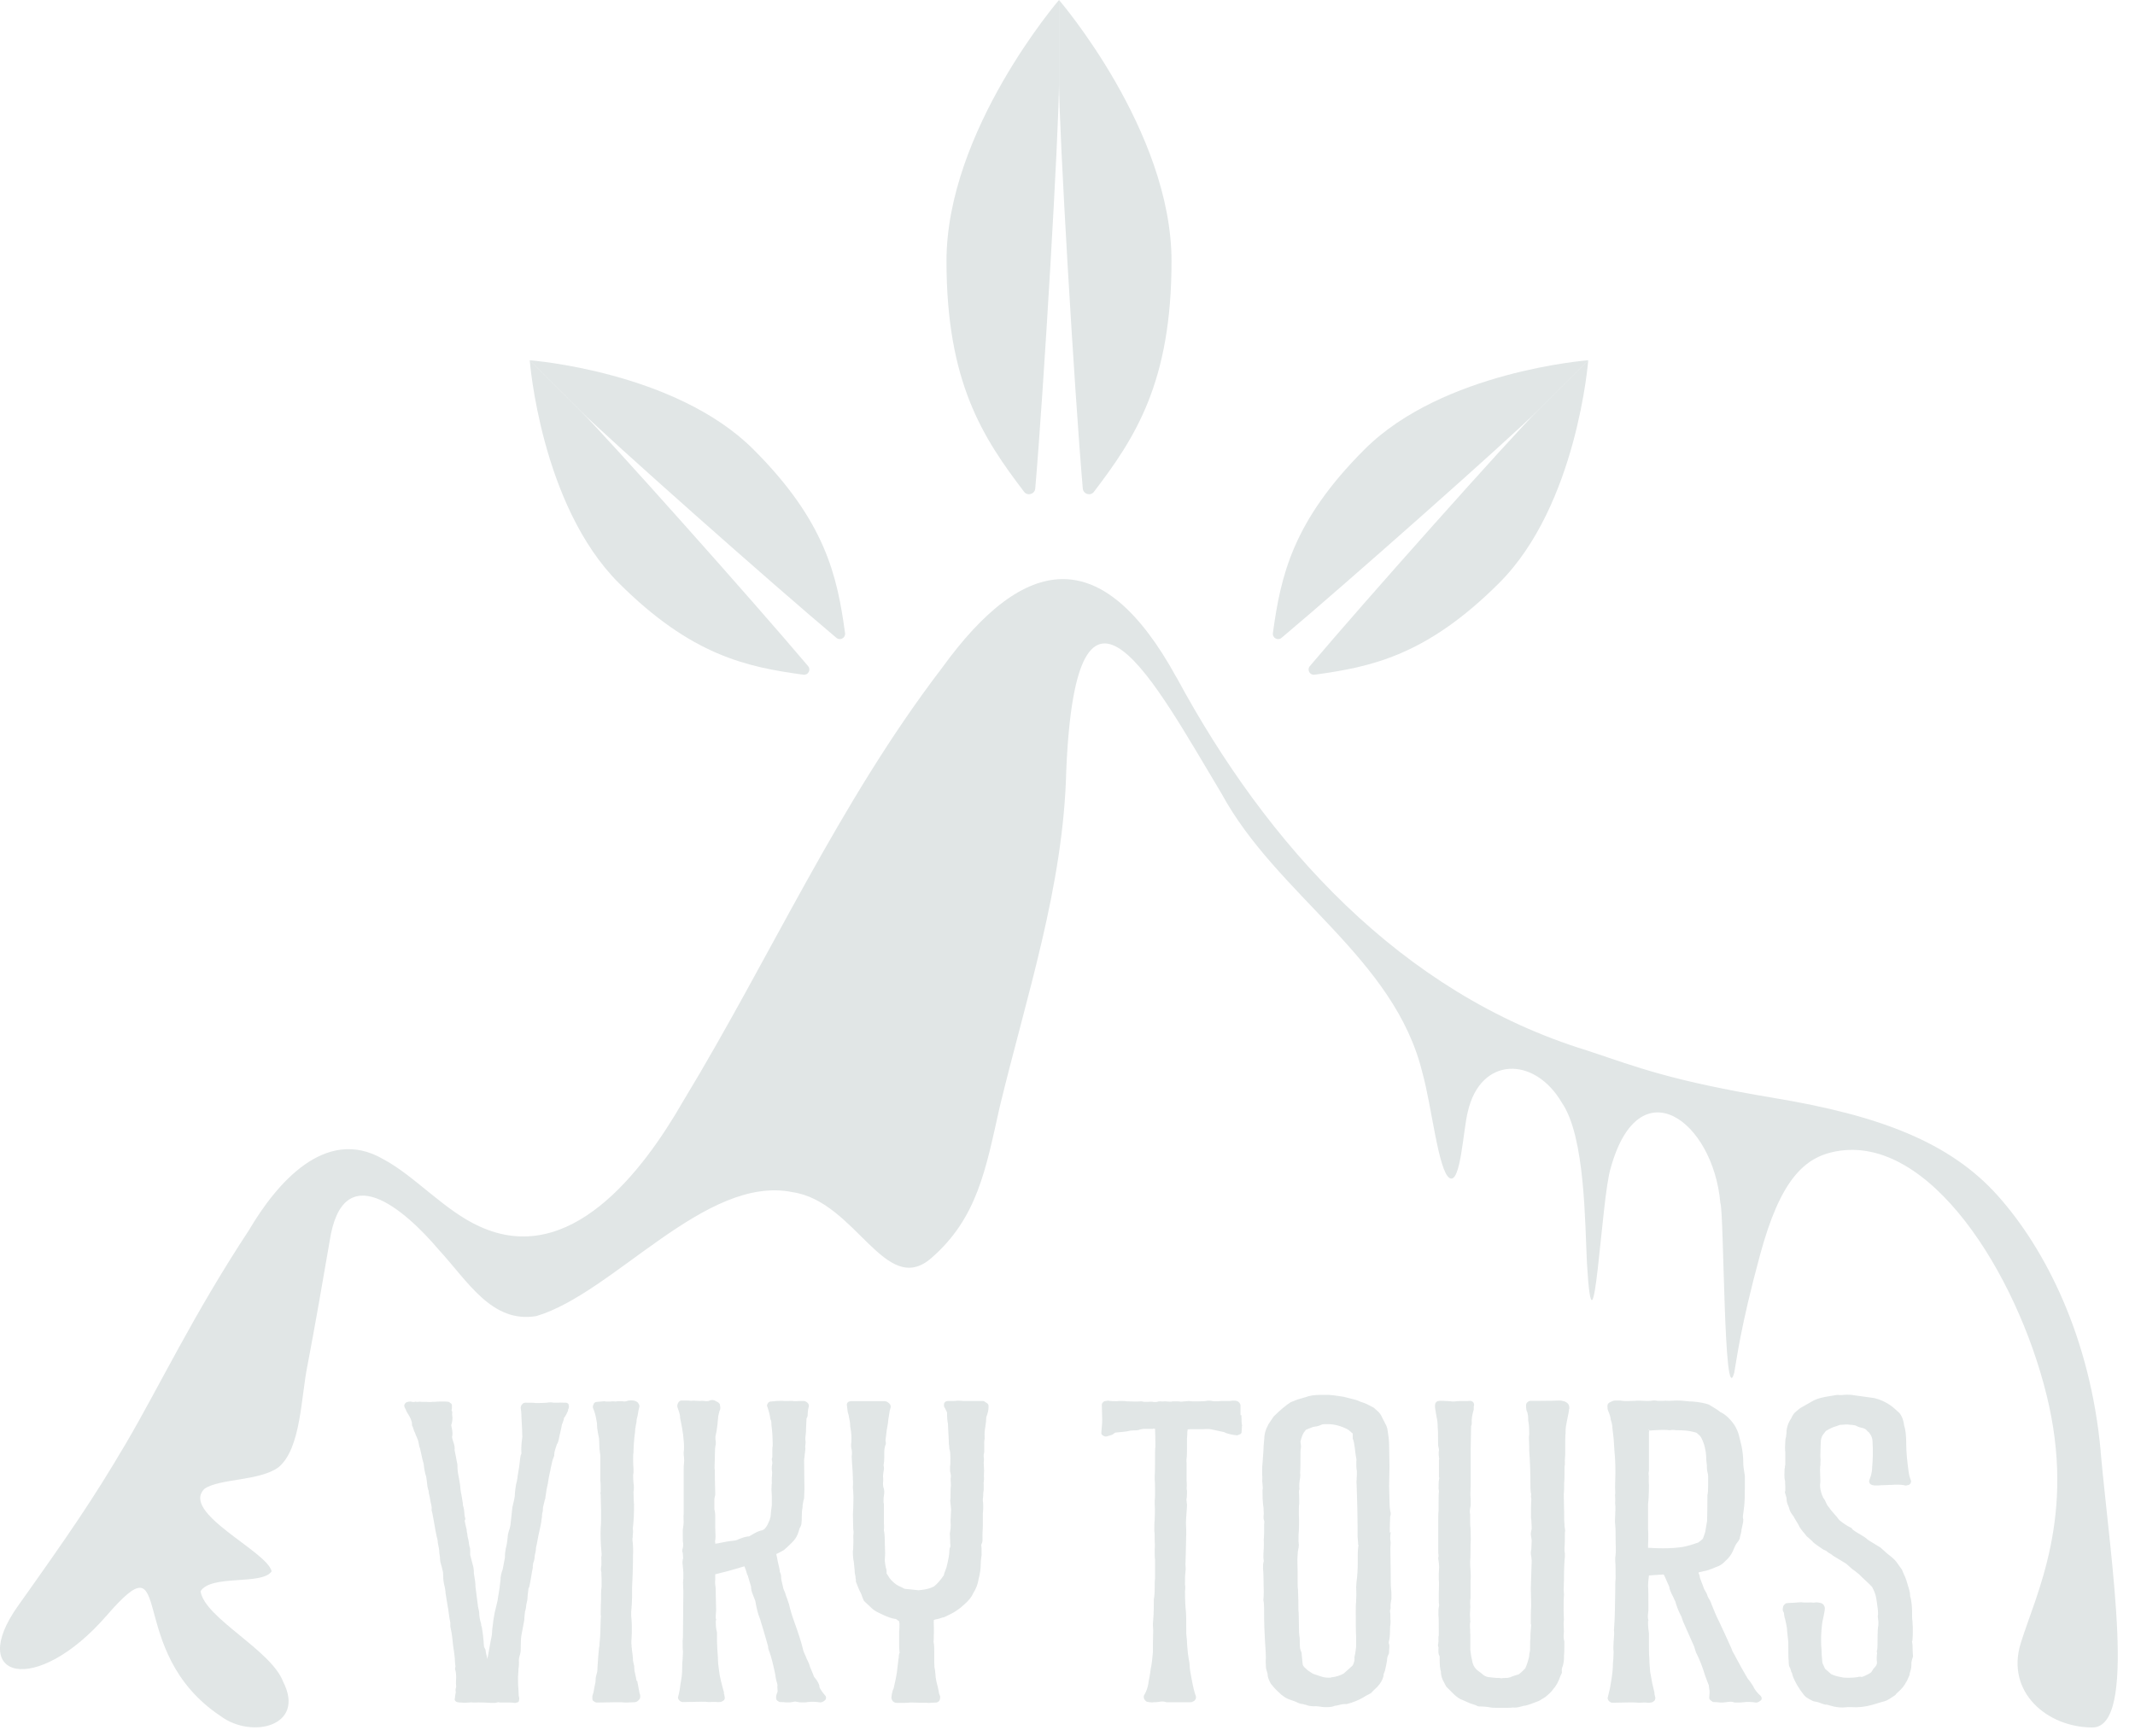<svg width="75" height="61" viewBox="0 0 75 61" fill="none" xmlns="http://www.w3.org/2000/svg">
<path d="M37.202 0C37.202 0 33.249 4.586 33.249 9.172C33.249 13.428 34.526 15.378 35.975 17.278C36.095 17.437 36.349 17.362 36.367 17.163C36.668 13.667 37.202 4.601 37.202 2.878V0Z" fill="#E1E6E6"/>
<path d="M37.202 0C37.202 0 41.154 4.586 41.154 9.172C41.154 13.428 39.878 15.378 38.429 17.278C38.309 17.437 38.055 17.362 38.037 17.163C37.736 13.667 37.202 4.601 37.202 2.878V0Z" fill="#E1E6E6"/>
<path d="M55.793 12.657C55.793 12.657 50.688 13.042 47.942 15.781C45.396 18.32 44.99 20.247 44.715 22.245C44.693 22.411 44.888 22.518 45.017 22.411C47.291 20.501 53.037 15.408 54.069 14.378L55.793 12.659V12.657Z" fill="#E1E6E6"/>
<path d="M55.793 12.657C55.793 12.657 55.406 17.748 52.66 20.486C50.114 23.026 48.182 23.431 46.179 23.704C46.012 23.727 45.905 23.533 46.012 23.404C47.927 21.135 53.035 15.405 54.067 14.375L55.79 12.657H55.793Z" fill="#E1E6E6"/>
<path d="M18.609 12.657C18.609 12.657 23.713 13.042 26.459 15.781C29.005 18.32 29.412 20.247 29.686 22.245C29.708 22.411 29.514 22.518 29.384 22.411C27.11 20.501 21.364 15.408 20.332 14.378L18.609 12.659V12.657Z" fill="#E1E6E6"/>
<path d="M18.609 12.657C18.609 12.657 18.995 17.748 21.741 20.486C24.287 23.026 26.22 23.431 28.222 23.704C28.389 23.727 28.496 23.533 28.389 23.404C26.474 21.135 21.367 15.405 20.334 14.375L18.611 12.657H18.609Z" fill="#E1E6E6"/>
<path d="M73.795 50.99C73.431 46.999 71.862 43.89 70.179 42.007C68.496 40.124 66.019 39.192 62.351 38.58C58.683 37.968 57.541 37.501 55.745 36.904C49.207 34.897 44.501 29.671 41.342 23.819L41.324 23.792C38.731 19.071 36.01 19.432 33.095 23.461C29.459 28.214 27.087 33.591 23.995 38.694C22.584 41.149 20.015 44.554 16.838 43.084C15.611 42.529 14.556 41.301 13.457 40.721C11.427 39.545 9.701 41.597 8.749 43.213C6.776 46.21 5.587 48.732 4.427 50.705C3.267 52.677 2.452 53.858 0.632 56.42C-1.189 58.982 1.26 59.623 3.744 56.761C6.227 53.898 4.307 58.009 7.756 60.295C8.838 61.096 10.749 60.655 9.946 59.081C9.517 57.957 7.193 56.853 7.045 55.905C7.419 55.303 9.212 55.704 9.542 55.204C9.389 54.5 6.325 53.144 7.185 52.304C7.714 51.938 9.118 52.038 9.784 51.548C10.576 50.896 10.574 49.068 10.798 47.989C11.065 46.588 11.35 44.952 11.579 43.611C12.035 40.607 14.202 42.475 15.422 43.917C16.439 45.019 17.275 46.496 18.838 46.238C21.566 45.432 24.791 41.251 27.851 41.885C30.072 42.218 31.102 45.606 32.718 44.198C34.334 42.791 34.628 41.084 35.115 38.906C36.055 35.003 37.361 31.139 37.456 27.075C37.813 18.661 40.583 24.008 42.905 27.87C44.86 31.477 48.992 33.638 49.972 37.707C50.286 38.819 50.531 41.159 50.922 41.388C51.314 41.617 51.399 39.684 51.563 39.057C52.007 37.105 53.91 37.098 54.867 38.742C55.69 39.935 55.675 42.989 55.748 44.38C55.98 48.337 56.249 42.062 56.583 41.032C57.576 37.448 60.179 39.371 60.433 42.256C60.568 42.587 60.548 49.638 60.922 48.225C61.007 47.782 61.127 46.67 61.832 44.074C62.538 41.477 63.364 40.659 64.496 40.45C67.782 39.838 70.845 44.753 71.894 49.011C72.947 53.266 71.513 56.017 70.984 57.736C70.456 59.454 71.922 60.69 73.503 60.69C75.084 60.69 74.156 54.985 73.792 50.995L73.795 50.99Z" fill="#E1E6E6"/>
<path d="M19.955 49.31C19.986 49.358 19.993 49.412 19.98 49.465C19.98 49.465 19.98 49.477 19.974 49.483C19.955 49.513 19.955 49.531 19.955 49.543C19.955 49.555 19.955 49.561 19.949 49.573C19.912 49.663 19.874 49.728 19.843 49.776C19.843 49.776 19.837 49.788 19.831 49.794C19.831 49.794 19.818 49.806 19.812 49.812C19.812 49.836 19.806 49.895 19.737 50.056C19.725 50.128 19.712 50.206 19.687 50.301C19.663 50.397 19.65 50.468 19.638 50.528C19.619 50.629 19.594 50.701 19.563 50.743C19.55 50.779 19.532 50.832 19.507 50.91C19.482 50.982 19.469 51.053 19.469 51.113C19.469 51.125 19.469 51.131 19.469 51.143C19.432 51.226 19.401 51.322 19.382 51.423C19.357 51.531 19.338 51.608 19.332 51.662C19.295 51.817 19.264 51.972 19.245 52.121L19.201 52.325L19.158 52.617C19.158 52.617 19.158 52.671 19.139 52.689L19.083 52.921C19.083 52.921 19.071 52.963 19.071 53.011C19.071 53.059 19.071 53.106 19.052 53.148L19.04 53.232C19.04 53.267 19.04 53.315 19.027 53.363C19.021 53.405 19.015 53.435 19.015 53.465C19.002 53.548 18.977 53.667 18.94 53.828C18.921 53.906 18.902 54.002 18.884 54.109C18.865 54.217 18.846 54.306 18.828 54.378C18.828 54.467 18.809 54.557 18.784 54.652C18.784 54.742 18.765 54.831 18.734 54.909C18.734 54.921 18.722 54.933 18.722 54.986C18.722 54.998 18.722 55.01 18.716 55.022C18.716 55.022 18.716 55.034 18.716 55.082C18.697 55.172 18.678 55.267 18.66 55.392C18.641 55.512 18.622 55.613 18.603 55.697C18.603 55.715 18.597 55.756 18.572 55.792C18.566 55.81 18.56 55.828 18.56 55.852C18.541 55.995 18.529 56.097 18.529 56.162C18.529 56.18 18.529 56.21 18.485 56.395C18.485 56.407 18.485 56.449 18.473 56.502C18.46 56.556 18.454 56.592 18.442 56.622C18.423 56.795 18.417 56.879 18.417 56.92L18.317 57.451C18.298 57.559 18.292 57.732 18.292 57.971C18.292 57.995 18.292 58.048 18.248 58.197C18.23 58.257 18.223 58.317 18.23 58.383C18.23 58.46 18.23 58.52 18.223 58.568C18.217 58.591 18.211 58.627 18.211 58.711L18.198 58.908V58.956C18.198 59.099 18.198 59.224 18.211 59.331C18.217 59.433 18.223 59.517 18.223 59.576C18.236 59.624 18.248 59.672 18.236 59.708C18.236 59.803 18.18 59.815 18.149 59.815L18.105 59.827C18.105 59.827 18.093 59.827 18.086 59.827C18.08 59.827 18.074 59.827 18.068 59.827C18.037 59.821 17.987 59.815 17.924 59.815H17.576L17.495 59.803L17.395 59.827C17.308 59.827 17.189 59.827 17.021 59.815C16.859 59.809 16.741 59.809 16.666 59.815C16.635 59.815 16.604 59.815 16.573 59.809C16.554 59.809 16.541 59.809 16.523 59.809C16.492 59.821 16.448 59.809 16.367 59.821C16.299 59.821 16.249 59.821 16.218 59.815C16.168 59.815 16.124 59.815 16.08 59.803C16.055 59.803 16.018 59.785 15.993 59.755C15.968 59.725 15.968 59.69 15.981 59.66C15.981 59.612 15.993 59.54 16.012 59.451C16.012 59.451 16.012 59.439 16.006 59.409C15.999 59.367 16.006 59.32 16.024 59.278C16.024 59.242 16.024 59.2 16.018 59.153C16.018 59.093 16.018 59.021 16.024 58.938C16.024 58.806 16.012 58.711 15.987 58.651C15.987 58.639 15.981 58.627 15.987 58.609L15.999 58.544C15.987 58.466 15.981 58.365 15.975 58.245C15.962 58.12 15.943 57.977 15.918 57.822L15.887 57.529C15.881 57.446 15.856 57.32 15.819 57.147V57.004C15.8 56.932 15.781 56.801 15.757 56.622C15.75 56.556 15.738 56.49 15.725 56.425L15.651 55.965C15.651 55.929 15.651 55.894 15.638 55.84C15.632 55.786 15.62 55.744 15.613 55.715C15.601 55.679 15.595 55.625 15.582 55.559C15.57 55.494 15.57 55.428 15.57 55.374C15.57 55.279 15.563 55.207 15.545 55.166C15.532 55.094 15.514 55.034 15.495 54.968C15.47 54.891 15.457 54.825 15.457 54.766C15.457 54.736 15.457 54.682 15.433 54.557C15.433 54.473 15.414 54.348 15.377 54.181C15.377 54.169 15.377 54.157 15.377 54.145C15.377 54.145 15.377 54.127 15.364 54.073C15.333 53.966 15.283 53.709 15.214 53.297C15.19 53.154 15.171 53.094 15.165 53.071C15.159 53.053 15.159 53.029 15.165 53.005C15.165 53.005 15.165 52.993 15.165 52.963C15.159 52.903 15.146 52.838 15.127 52.772C15.115 52.7 15.102 52.629 15.09 52.563C15.071 52.498 15.059 52.444 15.059 52.396C15.059 52.384 15.059 52.378 15.059 52.372C15.059 52.372 15.053 52.36 15.046 52.354C15.028 52.289 15.009 52.211 15.003 52.11C14.99 52.014 14.984 51.943 14.972 51.883C14.922 51.734 14.897 51.578 14.884 51.435C14.859 51.352 14.822 51.214 14.785 51.017C14.76 50.892 14.741 50.844 14.735 50.832C14.735 50.826 14.729 50.814 14.729 50.809C14.704 50.665 14.685 50.605 14.679 50.582C14.623 50.462 14.592 50.379 14.573 50.325C14.554 50.295 14.536 50.253 14.523 50.2C14.511 50.146 14.492 50.122 14.486 50.104C14.479 50.092 14.473 50.08 14.473 50.062V50.038C14.473 49.931 14.417 49.8 14.311 49.639C14.286 49.609 14.274 49.573 14.261 49.537C14.261 49.519 14.249 49.507 14.236 49.489C14.224 49.477 14.212 49.448 14.205 49.412C14.193 49.376 14.205 49.334 14.243 49.292C14.274 49.263 14.311 49.251 14.355 49.245C14.38 49.245 14.411 49.233 14.448 49.245C14.461 49.245 14.479 49.251 14.511 49.257C14.529 49.257 14.548 49.257 14.567 49.251C14.585 49.245 14.604 49.239 14.623 49.251C14.641 49.251 14.654 49.257 14.673 49.251C14.704 49.251 14.735 49.245 14.754 49.245C14.81 49.251 14.853 49.257 14.897 49.251C14.953 49.251 15.015 49.251 15.065 49.257H15.14C15.14 49.257 15.159 49.257 15.177 49.251C15.208 49.251 15.233 49.251 15.252 49.251C15.32 49.245 15.395 49.239 15.482 49.239C15.607 49.239 15.7 49.239 15.757 49.251C15.781 49.251 15.8 49.269 15.806 49.286C15.856 49.298 15.875 49.34 15.875 49.37V49.448C15.875 49.489 15.875 49.519 15.862 49.549C15.887 49.585 15.894 49.627 15.881 49.674L15.894 49.8C15.894 49.901 15.881 49.991 15.85 50.068L15.862 50.128C15.881 50.218 15.894 50.283 15.894 50.337C15.894 50.397 15.894 50.444 15.881 50.474C15.881 50.522 15.9 50.588 15.931 50.677C15.968 50.785 15.981 50.874 15.968 50.94C15.987 51.023 15.999 51.107 16.018 51.191C16.031 51.274 16.049 51.358 16.068 51.447C16.068 51.554 16.074 51.632 16.08 51.698C16.093 51.763 16.099 51.823 16.112 51.877C16.124 51.937 16.137 52.008 16.149 52.086C16.161 52.163 16.174 52.241 16.174 52.307C16.18 52.372 16.193 52.45 16.211 52.521C16.224 52.593 16.236 52.677 16.249 52.754C16.255 52.772 16.261 52.814 16.261 52.856C16.261 52.88 16.267 52.915 16.286 52.963C16.299 53.005 16.305 53.065 16.311 53.142C16.311 53.202 16.323 53.256 16.33 53.297C16.348 53.333 16.355 53.381 16.323 53.423C16.336 53.494 16.355 53.602 16.392 53.733C16.392 53.781 16.398 53.811 16.404 53.84C16.417 53.888 16.423 53.93 16.423 53.966C16.429 53.996 16.442 54.055 16.46 54.127C16.473 54.199 16.479 54.252 16.485 54.3C16.504 54.348 16.517 54.407 16.517 54.479V54.628L16.604 54.963C16.635 55.052 16.647 55.16 16.647 55.279C16.685 55.482 16.703 55.637 16.703 55.744L16.791 56.437C16.834 56.628 16.834 56.652 16.834 56.664C16.834 56.783 16.859 56.914 16.903 57.057C16.903 57.063 16.903 57.069 16.903 57.081C16.903 57.099 16.903 57.117 16.915 57.135C16.928 57.165 16.934 57.195 16.934 57.225C16.959 57.35 16.984 57.565 17.002 57.851L17.052 57.953C17.052 57.953 17.058 57.971 17.058 57.983C17.058 58.001 17.065 58.054 17.121 58.287L17.245 57.607C17.276 57.487 17.289 57.374 17.289 57.272L17.333 56.914C17.37 56.711 17.376 56.67 17.376 56.664L17.439 56.401C17.482 56.234 17.495 56.156 17.495 56.12C17.532 55.917 17.563 55.715 17.582 55.506C17.582 55.398 17.607 55.273 17.657 55.142C17.663 55.106 17.675 55.04 17.694 54.951C17.713 54.861 17.725 54.783 17.738 54.718V54.652C17.738 54.604 17.744 54.527 17.769 54.396C17.8 54.288 17.825 54.127 17.843 53.912C17.868 53.811 17.887 53.745 17.906 53.697L17.931 53.584L17.999 52.957C18.012 52.897 18.024 52.838 18.043 52.766C18.061 52.7 18.074 52.629 18.086 52.545C18.086 52.51 18.086 52.444 18.099 52.36C18.111 52.277 18.117 52.205 18.13 52.145C18.149 52.086 18.161 52.02 18.174 51.943C18.186 51.853 18.192 51.781 18.205 51.728C18.223 51.638 18.242 51.513 18.261 51.346C18.261 51.298 18.273 51.22 18.292 51.131C18.292 51.125 18.292 51.119 18.298 51.113C18.317 51.083 18.317 51.065 18.317 51.053C18.304 50.892 18.317 50.701 18.348 50.486C18.348 50.343 18.336 50.098 18.317 49.776C18.317 49.639 18.304 49.537 18.292 49.465C18.292 49.418 18.304 49.382 18.329 49.352C18.342 49.334 18.36 49.316 18.367 49.31C18.373 49.304 18.385 49.298 18.398 49.292L18.442 49.281C18.442 49.281 18.454 49.281 18.466 49.281H18.497C18.647 49.281 18.747 49.281 18.809 49.292C18.965 49.292 19.108 49.292 19.208 49.281C19.301 49.263 19.382 49.263 19.444 49.281H19.575C19.663 49.275 19.744 49.275 19.818 49.281H19.868C19.868 49.281 19.881 49.281 19.893 49.281C19.937 49.292 19.98 49.322 20.005 49.37L19.955 49.31ZM22.36 59.051C22.347 58.979 22.335 58.89 22.31 58.794C22.285 58.699 22.279 58.621 22.279 58.556C22.279 58.55 22.279 58.544 22.279 58.538L22.235 58.335C22.235 58.287 22.235 58.227 22.223 58.144C22.21 58.066 22.204 58.001 22.198 57.959C22.198 57.923 22.198 57.893 22.186 57.863C22.186 57.828 22.186 57.78 22.179 57.72C22.179 57.66 22.179 57.607 22.186 57.559C22.204 57.266 22.198 56.992 22.173 56.765V56.64C22.192 56.407 22.204 56.234 22.204 56.102V55.78C22.223 55.368 22.235 55.064 22.235 54.873V54.772C22.235 54.706 22.235 54.622 22.241 54.539C22.241 54.443 22.241 54.336 22.229 54.199C22.223 54.169 22.217 54.127 22.217 54.067C22.229 54.026 22.229 53.972 22.229 53.906C22.241 53.846 22.241 53.799 22.235 53.757C22.235 53.727 22.229 53.703 22.229 53.697L22.241 53.59C22.26 53.429 22.273 53.184 22.273 52.85C22.26 52.748 22.26 52.599 22.254 52.414C22.273 52.312 22.273 52.205 22.254 52.104C22.248 52.044 22.241 51.949 22.241 51.817C22.254 51.769 22.26 51.698 22.254 51.602C22.248 51.531 22.241 51.417 22.241 51.274C22.241 51.167 22.241 51.089 22.254 51.029V50.976C22.254 50.856 22.267 50.695 22.285 50.492C22.304 50.361 22.316 50.259 22.316 50.188C22.329 50.164 22.329 50.134 22.329 50.11L22.36 49.955C22.36 49.883 22.366 49.859 22.372 49.842C22.391 49.77 22.41 49.698 22.416 49.627C22.428 49.561 22.441 49.495 22.46 49.43C22.46 49.43 22.46 49.418 22.46 49.412V49.388C22.46 49.388 22.46 49.364 22.453 49.352L22.422 49.298C22.404 49.263 22.366 49.239 22.285 49.209C22.173 49.191 22.08 49.197 22.005 49.227C21.992 49.227 21.967 49.239 21.924 49.239C21.886 49.227 21.83 49.227 21.756 49.227C21.712 49.227 21.668 49.227 21.637 49.239C21.581 49.233 21.519 49.227 21.457 49.239C21.388 49.239 21.338 49.239 21.295 49.239C21.245 49.227 21.189 49.227 21.114 49.239C21.058 49.245 21.008 49.251 20.977 49.251C20.908 49.251 20.859 49.286 20.846 49.352C20.827 49.382 20.827 49.412 20.827 49.43C20.827 49.442 20.827 49.448 20.827 49.454C20.884 49.585 20.927 49.734 20.952 49.895L20.965 49.973C20.965 49.973 20.965 49.985 20.971 49.991C20.971 49.991 20.971 50.003 20.971 50.038C20.971 50.122 20.983 50.218 21.002 50.325L21.045 50.546L21.058 50.898L21.089 51.137V52.008C21.102 52.098 21.102 52.235 21.102 52.414C21.089 52.444 21.089 52.474 21.102 52.504C21.102 52.521 21.102 52.533 21.102 52.551L21.114 53.041V53.339C21.114 53.476 21.114 53.578 21.102 53.65C21.089 53.936 21.102 54.252 21.133 54.581V54.646C21.12 54.694 21.12 54.76 21.126 54.837C21.126 54.903 21.126 54.957 21.126 54.998C21.108 55.082 21.102 55.166 21.126 55.243C21.126 55.303 21.126 55.374 21.133 55.464C21.133 55.553 21.133 55.649 21.133 55.75C21.12 55.816 21.114 55.9 21.114 56.007V56.21C21.108 56.323 21.102 56.49 21.102 56.723C21.108 56.759 21.114 56.789 21.108 56.807C21.108 56.843 21.102 56.873 21.102 56.902L21.089 57.356C21.089 57.44 21.077 57.577 21.058 57.768C21.058 57.828 21.058 57.851 21.045 57.875C21.027 58.036 21.008 58.269 20.989 58.58C20.989 58.699 20.977 58.758 20.965 58.788C20.946 58.854 20.933 58.908 20.927 58.95C20.927 58.991 20.921 59.027 20.921 59.057C20.921 59.075 20.921 59.111 20.896 59.2C20.884 59.248 20.877 59.302 20.865 59.367C20.859 59.427 20.84 59.499 20.809 59.582C20.809 59.588 20.809 59.594 20.809 59.606V59.666C20.809 59.666 20.809 59.684 20.809 59.69C20.809 59.714 20.821 59.743 20.846 59.761C20.846 59.761 20.877 59.785 20.902 59.797C20.921 59.809 20.946 59.815 20.977 59.815L21.637 59.803C21.787 59.803 21.899 59.803 21.986 59.815L22.285 59.803C22.335 59.803 22.379 59.785 22.422 59.743C22.466 59.702 22.491 59.66 22.491 59.612C22.491 59.57 22.491 59.54 22.472 59.511L22.385 59.057L22.36 59.051ZM28.789 59.236C28.764 59.147 28.714 59.051 28.633 58.956L28.596 58.908C28.565 58.83 28.54 58.758 28.515 58.705C28.49 58.651 28.471 58.597 28.453 58.556C28.44 58.496 28.415 58.43 28.378 58.359C28.34 58.287 28.322 58.245 28.315 58.215C28.303 58.191 28.284 58.144 28.253 58.078C28.228 58.018 28.209 57.965 28.197 57.899C28.141 57.672 28.041 57.362 27.892 56.95C27.829 56.777 27.767 56.58 27.717 56.359L27.643 56.144C27.624 56.103 27.605 56.049 27.587 55.977C27.574 55.953 27.555 55.888 27.518 55.81C27.506 55.756 27.493 55.685 27.468 55.589C27.443 55.506 27.437 55.422 27.437 55.356C27.437 55.339 27.437 55.321 27.406 55.249L27.393 55.213C27.393 55.166 27.375 55.07 27.319 54.843C27.312 54.789 27.294 54.706 27.269 54.599C27.481 54.497 27.543 54.455 27.568 54.431L27.668 54.342C27.786 54.234 27.879 54.139 27.935 54.061C27.998 53.978 28.047 53.852 28.085 53.703L28.128 53.62C28.147 53.584 28.166 53.518 28.166 53.273C28.166 53.142 28.172 53.047 28.191 52.981C28.191 52.975 28.191 52.969 28.191 52.963C28.191 52.915 28.197 52.844 28.222 52.73C28.222 52.73 28.222 52.712 28.247 52.647C28.247 52.641 28.247 52.635 28.247 52.629L28.259 52.312L28.247 51.298L28.291 50.91C28.291 50.91 28.291 50.898 28.291 50.892C28.284 50.85 28.284 50.809 28.291 50.761C28.303 50.701 28.303 50.635 28.291 50.582C28.291 50.522 28.291 50.462 28.303 50.403C28.315 50.337 28.315 50.265 28.315 50.194L28.328 49.907C28.328 49.865 28.328 49.83 28.347 49.806C28.365 49.782 28.372 49.752 28.372 49.716C28.372 49.621 28.384 49.519 28.409 49.43C28.427 49.376 28.409 49.322 28.365 49.281C28.334 49.251 28.297 49.233 28.259 49.221C28.253 49.221 28.247 49.221 28.234 49.221H28.091C28.06 49.221 28.023 49.221 27.985 49.227C27.96 49.227 27.929 49.227 27.892 49.227C27.848 49.215 27.773 49.215 27.668 49.221C27.562 49.221 27.53 49.221 27.53 49.221C27.518 49.221 27.512 49.215 27.499 49.215H27.443C27.35 49.215 27.225 49.221 27.082 49.239C27.057 49.239 27.007 49.245 26.97 49.304C26.932 49.364 26.945 49.412 26.957 49.424C27.013 49.591 27.045 49.722 27.057 49.818C27.057 49.853 27.07 49.877 27.082 49.895C27.094 49.925 27.101 49.973 27.101 50.074C27.113 50.146 27.119 50.247 27.132 50.379C27.138 50.516 27.144 50.635 27.144 50.737V50.803C27.132 50.838 27.132 50.88 27.132 50.94V51.184C27.132 51.184 27.132 51.196 27.126 51.214C27.107 51.25 27.107 51.286 27.126 51.328C27.126 51.352 27.126 51.376 27.132 51.399C27.132 51.411 27.132 51.417 27.126 51.441C27.107 51.537 27.107 51.632 27.126 51.734L27.113 51.937C27.113 51.937 27.113 51.954 27.113 51.966C27.107 51.996 27.113 52.032 27.113 52.074V52.116C27.113 52.116 27.113 52.151 27.107 52.163C27.107 52.217 27.101 52.277 27.101 52.348C27.107 52.42 27.113 52.504 27.113 52.587V52.832C27.113 52.874 27.113 52.921 27.101 52.981C27.088 53.047 27.082 53.148 27.07 53.279C27.07 53.285 27.07 53.297 27.063 53.309C27.051 53.333 27.045 53.357 27.045 53.381C27.032 53.411 27.013 53.453 26.982 53.524C26.951 53.596 26.914 53.656 26.87 53.697C26.864 53.703 26.864 53.709 26.858 53.715C26.858 53.715 26.845 53.733 26.777 53.763C26.702 53.775 26.621 53.805 26.534 53.852C26.447 53.9 26.372 53.942 26.316 53.978C26.316 53.978 26.309 53.978 26.272 53.978C26.191 53.99 26.104 54.014 26.017 54.049C25.998 54.055 25.985 54.061 25.973 54.067C25.948 54.073 25.93 54.085 25.892 54.103C25.867 54.103 25.849 54.115 25.83 54.121C25.711 54.133 25.562 54.151 25.394 54.187C25.219 54.222 25.151 54.234 25.126 54.234V54.193C25.126 54.193 25.126 54.157 25.113 54.151C25.113 54.145 25.12 54.133 25.126 54.121C25.138 54.032 25.138 53.942 25.132 53.87C25.132 53.799 25.126 53.733 25.126 53.673V53.285C25.126 53.172 25.113 53.088 25.095 53.029V52.718C25.095 52.671 25.095 52.635 25.107 52.599C25.12 52.557 25.126 52.521 25.126 52.498L25.113 51.966V51.877C25.113 51.722 25.113 51.626 25.101 51.584L25.113 51.155V51.113C25.113 50.946 25.12 50.826 25.145 50.737V50.659C25.145 50.659 25.145 50.647 25.145 50.641C25.138 50.611 25.132 50.582 25.132 50.546V50.468C25.188 50.212 25.176 50.247 25.176 50.247C25.194 50.146 25.213 49.979 25.232 49.746C25.257 49.639 25.269 49.597 25.275 49.573C25.306 49.519 25.313 49.46 25.294 49.382V49.37C25.294 49.328 25.263 49.298 25.25 49.286C25.226 49.263 25.188 49.245 25.157 49.233C25.076 49.173 24.983 49.173 24.889 49.221C24.87 49.221 24.846 49.227 24.802 49.227L24.683 49.215C24.683 49.215 24.671 49.215 24.665 49.215C24.603 49.221 24.547 49.221 24.484 49.215C24.416 49.209 24.347 49.203 24.279 49.215C24.235 49.209 24.185 49.203 24.117 49.203H23.942C23.899 49.203 23.867 49.227 23.836 49.263C23.787 49.34 23.787 49.4 23.799 49.442L23.855 49.603C23.88 49.68 23.892 49.746 23.892 49.818C23.905 49.877 23.917 49.955 23.936 50.038C23.955 50.122 23.967 50.206 23.98 50.301C23.998 50.385 24.005 50.444 24.005 50.492C24.023 50.641 24.029 50.749 24.029 50.809C24.029 50.898 24.029 50.964 24.017 51.017V51.101L24.029 51.208C24.036 51.268 24.036 51.334 24.029 51.405C24.017 51.483 24.017 51.554 24.017 51.614V53.13C24.017 53.166 24.017 53.208 24.011 53.261C24.011 53.321 24.011 53.393 24.017 53.465C24.017 53.524 24.005 53.608 23.986 53.739V53.972C23.986 54.091 23.986 54.175 23.998 54.217C23.998 54.3 23.998 54.36 23.986 54.384C23.961 54.449 23.961 54.509 23.986 54.563L23.998 54.754C23.998 54.754 23.986 54.772 23.986 54.783L23.973 54.903C23.992 55.076 24.005 55.195 24.005 55.255V55.446C23.992 55.553 23.992 55.643 23.998 55.727C23.998 55.804 24.005 55.864 24.005 55.917L23.992 57.368C23.992 57.493 23.992 57.583 23.98 57.654C23.98 57.822 23.98 57.947 23.992 58.024L23.98 58.293L23.967 58.43C23.967 58.657 23.961 58.83 23.942 58.938L23.899 59.2C23.886 59.331 23.861 59.475 23.818 59.624C23.818 59.63 23.818 59.636 23.818 59.642C23.818 59.666 23.824 59.684 23.843 59.714C23.861 59.743 23.886 59.767 23.93 59.785L23.973 59.797C23.973 59.797 23.986 59.797 23.998 59.797L24.659 59.785C24.746 59.785 24.814 59.785 24.889 59.797C24.927 59.797 24.976 59.797 25.039 59.791C25.088 59.791 25.138 59.791 25.194 59.797H25.269C25.319 59.797 25.35 59.785 25.369 59.773L25.425 59.737C25.425 59.737 25.45 59.714 25.45 59.702C25.468 59.66 25.462 59.618 25.45 59.576C25.444 59.558 25.444 59.552 25.444 59.546C25.444 59.535 25.444 59.523 25.431 59.511C25.431 59.511 25.431 59.499 25.431 59.469C25.431 59.463 25.431 59.457 25.431 59.451C25.338 59.129 25.282 58.884 25.263 58.723C25.238 58.556 25.219 58.389 25.219 58.221C25.201 57.983 25.188 57.798 25.188 57.672V57.356C25.157 57.242 25.145 57.123 25.145 57.01V56.944C25.145 56.944 25.157 56.92 25.157 56.902C25.157 56.89 25.157 56.879 25.145 56.867C25.138 56.807 25.145 56.705 25.157 56.568L25.145 56.079C25.145 55.804 25.138 55.727 25.126 55.691C25.126 55.667 25.113 55.607 25.126 55.488C25.126 55.416 25.126 55.356 25.126 55.309C25.406 55.243 25.743 55.154 26.148 55.028C26.172 55.082 26.191 55.13 26.204 55.172C26.222 55.237 26.241 55.285 26.247 55.315C26.247 55.327 26.26 55.333 26.266 55.344L26.384 55.744C26.384 55.828 26.403 55.912 26.434 55.989L26.534 56.246C26.546 56.317 26.559 56.395 26.577 56.473C26.596 56.55 26.608 56.61 26.621 56.652C26.633 56.699 26.652 56.753 26.677 56.819C26.702 56.873 26.714 56.926 26.727 56.974C26.77 57.105 26.858 57.398 26.982 57.839C26.982 57.887 26.988 57.923 27.001 57.959C27.013 57.989 27.02 58.018 27.032 58.042C27.101 58.227 27.163 58.49 27.232 58.818C27.244 58.908 27.256 58.985 27.275 59.057C27.294 59.111 27.306 59.158 27.312 59.2C27.306 59.248 27.306 59.296 27.312 59.343C27.319 59.379 27.319 59.415 27.312 59.445L27.281 59.523C27.269 59.558 27.263 59.6 27.263 59.648C27.263 59.714 27.294 59.743 27.325 59.761C27.35 59.779 27.375 59.797 27.412 59.797C27.524 59.797 27.574 59.803 27.605 59.809C27.636 59.809 27.668 59.809 27.692 59.809C27.736 59.809 27.786 59.809 27.829 59.797C27.91 59.779 27.935 59.779 27.935 59.779L28.01 59.791C28.047 59.803 28.097 59.809 28.16 59.809C28.253 59.809 28.322 59.809 28.372 59.797C28.515 59.779 28.658 59.785 28.808 59.809C28.864 59.809 28.913 59.791 28.951 59.755C28.994 59.731 29.007 59.702 29.013 59.678C29.026 59.636 29.013 59.594 28.994 59.576C28.876 59.439 28.801 59.326 28.776 59.242L28.789 59.236ZM34.57 49.227C34.57 49.227 34.551 49.221 34.539 49.221H34.034C33.891 49.221 33.779 49.221 33.685 49.209H33.642C33.642 49.209 33.623 49.209 33.617 49.209C33.611 49.209 33.579 49.221 33.498 49.221H33.299C33.224 49.221 33.168 49.263 33.162 49.334C33.156 49.388 33.162 49.436 33.193 49.465C33.262 49.591 33.268 49.627 33.268 49.627C33.268 49.806 33.28 49.937 33.299 50.009L33.33 50.623C33.33 50.695 33.33 50.749 33.343 50.791C33.343 50.862 33.349 50.916 33.361 50.94C33.38 50.999 33.386 51.095 33.386 51.22C33.386 51.358 33.386 51.459 33.374 51.531V51.686C33.399 51.787 33.405 51.835 33.405 51.847C33.392 51.925 33.392 52.002 33.399 52.062C33.399 52.116 33.405 52.163 33.405 52.193C33.392 52.265 33.392 52.372 33.392 52.498C33.392 52.599 33.392 52.665 33.38 52.7C33.38 52.706 33.38 52.712 33.38 52.724L33.411 53.023L33.399 53.273C33.399 53.303 33.399 53.345 33.392 53.387C33.392 53.441 33.392 53.5 33.399 53.572C33.399 53.644 33.392 53.745 33.368 53.87L33.38 54.205C33.38 54.205 33.38 54.252 33.386 54.288C33.386 54.312 33.386 54.33 33.386 54.336C33.361 54.384 33.349 54.437 33.349 54.515C33.349 54.604 33.318 54.789 33.249 55.064C33.237 55.094 33.224 55.136 33.206 55.183C33.187 55.231 33.168 55.279 33.162 55.309V55.333C33.038 55.518 32.913 55.655 32.813 55.733L32.751 55.762C32.651 55.81 32.527 55.84 32.371 55.858L32.271 55.87L31.872 55.828C31.804 55.828 31.748 55.816 31.704 55.78C31.592 55.733 31.517 55.691 31.474 55.661C31.349 55.565 31.256 55.47 31.206 55.374C31.194 55.356 31.181 55.339 31.169 55.315C31.162 55.303 31.15 55.291 31.144 55.279V55.166L31.113 55.052C31.094 54.957 31.088 54.873 31.081 54.825L31.094 54.587L31.081 54.157C31.081 53.978 31.069 53.846 31.05 53.769C31.05 53.745 31.05 53.715 31.056 53.673C31.056 53.62 31.056 53.566 31.05 53.512V52.892C31.05 52.844 31.05 52.808 31.038 52.778C31.038 52.677 31.038 52.599 31.05 52.557C31.069 52.444 31.069 52.336 31.032 52.247C31.032 52.241 31.019 52.211 31.019 52.139C31.019 52.11 31.019 52.068 31.025 52.026C31.025 51.972 31.025 51.907 31.019 51.853L31.032 51.734L31.044 51.668C31.056 51.614 31.056 51.56 31.044 51.513C31.038 51.489 31.038 51.459 31.044 51.435C31.056 51.387 31.063 51.31 31.063 51.202V51.023C31.063 50.916 31.081 50.82 31.119 50.725C31.119 50.713 31.119 50.701 31.119 50.689L31.106 50.605L31.15 50.242L31.194 49.991L31.206 49.865C31.218 49.812 31.225 49.746 31.237 49.669C31.243 49.597 31.262 49.537 31.274 49.495C31.306 49.424 31.293 49.352 31.231 49.298C31.175 49.251 31.125 49.227 31.081 49.227H29.898C29.867 49.227 29.835 49.233 29.804 49.251C29.767 49.275 29.748 49.31 29.748 49.352L29.779 49.603L29.811 49.716C29.848 49.883 29.867 50.015 29.867 50.116C29.892 50.242 29.91 50.373 29.91 50.516C29.91 50.611 29.91 50.689 29.898 50.749C29.898 50.809 29.898 50.862 29.916 50.916C29.923 50.964 29.929 51.017 29.929 51.065C29.916 51.143 29.916 51.202 29.923 51.256C29.923 51.298 29.929 51.34 29.929 51.376C29.948 51.62 29.96 51.793 29.96 51.913C29.96 51.949 29.96 51.996 29.966 52.056C29.966 52.11 29.966 52.169 29.96 52.259L29.973 52.402C29.979 52.527 29.985 52.641 29.979 52.73C29.979 52.826 29.973 52.909 29.973 52.975C29.96 53.13 29.96 53.273 29.966 53.399C29.966 53.518 29.973 53.62 29.973 53.709C29.973 53.715 29.973 53.721 29.973 53.727C29.979 53.757 29.985 53.799 29.985 53.84C29.973 53.93 29.973 54.02 29.979 54.097C29.979 54.169 29.979 54.24 29.973 54.324C29.973 54.396 29.973 54.449 29.96 54.503C29.96 54.664 29.973 54.783 29.991 54.861L30.022 55.154C30.022 55.249 30.035 55.327 30.053 55.386C30.053 55.428 30.053 55.458 30.066 55.488V55.541C30.066 55.541 30.066 55.559 30.066 55.565L30.141 55.756C30.172 55.834 30.203 55.906 30.234 55.959C30.253 55.989 30.265 56.031 30.284 56.085C30.303 56.144 30.328 56.192 30.346 56.234C30.346 56.24 30.352 56.246 30.359 56.252L30.651 56.526C30.683 56.556 30.733 56.586 30.801 56.628L31.05 56.747C31.212 56.819 31.331 56.861 31.43 56.873C31.443 56.873 31.461 56.873 31.492 56.89C31.505 56.902 31.517 56.914 31.536 56.926C31.555 56.938 31.567 56.95 31.586 56.956C31.586 56.986 31.586 57.01 31.598 57.028C31.598 57.248 31.592 57.296 31.586 57.302C31.586 57.308 31.586 57.32 31.586 57.326V57.75C31.586 57.869 31.586 57.953 31.598 58.018C31.598 58.024 31.598 58.03 31.598 58.036C31.605 58.054 31.605 58.066 31.605 58.066C31.605 58.066 31.598 58.078 31.592 58.084C31.58 58.12 31.573 58.156 31.573 58.203C31.573 58.233 31.573 58.257 31.561 58.293L31.505 58.77C31.486 58.896 31.449 59.075 31.393 59.314C31.374 59.349 31.355 59.397 31.343 59.457C31.331 59.511 31.318 59.564 31.318 59.612C31.306 59.648 31.318 59.69 31.343 59.737C31.374 59.797 31.436 59.827 31.511 59.827C31.748 59.827 31.897 59.827 31.96 59.815H32.078C32.134 59.815 32.203 59.815 32.277 59.821C32.352 59.821 32.439 59.821 32.539 59.821C32.589 59.827 32.645 59.833 32.714 59.821C32.776 59.821 32.826 59.815 32.863 59.815C32.944 59.815 33.025 59.767 33.025 59.642V59.618C33.025 59.618 33.025 59.6 33.025 59.594L32.988 59.493C32.975 59.421 32.963 59.337 32.938 59.248C32.913 59.158 32.9 59.093 32.888 59.039C32.869 58.956 32.863 58.89 32.863 58.836L32.844 58.663C32.826 58.597 32.819 58.508 32.819 58.395V58.06C32.819 57.911 32.819 57.804 32.801 57.72C32.794 57.684 32.794 57.672 32.794 57.672C32.801 57.636 32.801 57.619 32.801 57.613C32.801 57.547 32.801 57.457 32.807 57.356C32.807 57.255 32.807 57.129 32.801 56.986V56.962C32.801 56.962 32.813 56.926 32.801 56.914L32.857 56.896C32.938 56.884 33.019 56.861 33.1 56.831L33.175 56.813C33.33 56.741 33.442 56.681 33.517 56.64C33.604 56.586 33.679 56.532 33.748 56.479L33.91 56.335C34.009 56.246 34.084 56.156 34.14 56.067L34.196 55.959C34.29 55.81 34.352 55.649 34.377 55.476C34.427 55.285 34.452 55.106 34.452 54.957C34.452 54.915 34.452 54.825 34.483 54.634C34.483 54.479 34.483 54.36 34.47 54.282C34.47 54.282 34.47 54.27 34.489 54.228C34.508 54.187 34.514 54.145 34.514 54.109C34.508 54.002 34.514 53.834 34.526 53.608V53.16C34.533 53.112 34.539 53.047 34.539 52.975C34.539 52.868 34.539 52.784 34.526 52.742V52.653C34.526 52.653 34.539 52.593 34.539 52.545C34.539 52.521 34.533 52.474 34.557 52.342V52.175C34.557 52.175 34.557 52.127 34.551 52.104C34.551 52.098 34.557 52.086 34.557 52.08C34.57 52.002 34.57 51.931 34.564 51.865C34.564 51.805 34.564 51.745 34.57 51.668L34.557 51.387C34.557 51.387 34.557 51.352 34.564 51.322C34.57 51.28 34.564 51.232 34.557 51.178C34.557 51.155 34.557 51.131 34.557 51.101C34.57 51.053 34.576 51.011 34.576 50.976V50.767C34.576 50.767 34.576 50.755 34.576 50.749C34.576 50.731 34.57 50.701 34.576 50.635C34.589 50.57 34.595 50.516 34.589 50.462C34.582 50.367 34.589 50.259 34.614 50.128C34.632 50.003 34.645 49.901 34.645 49.818C34.645 49.812 34.645 49.8 34.645 49.794C34.645 49.794 34.645 49.782 34.663 49.746C34.707 49.621 34.726 49.519 34.726 49.442V49.388C34.726 49.316 34.651 49.281 34.626 49.269L34.57 49.227ZM43.578 49.716V49.382C43.578 49.382 43.578 49.37 43.578 49.364C43.553 49.269 43.478 49.209 43.372 49.209C43.329 49.203 43.273 49.209 43.204 49.221H42.893C42.737 49.239 42.612 49.233 42.513 49.209C42.513 49.209 42.5 49.209 42.494 49.209H42.438C42.438 49.209 42.425 49.209 42.419 49.209C42.357 49.227 42.257 49.233 42.108 49.233H41.89C41.852 49.227 41.815 49.227 41.759 49.221L41.485 49.245C41.447 49.239 41.404 49.233 41.348 49.233H41.205C41.205 49.233 41.18 49.233 41.173 49.239C41.173 49.239 41.161 49.245 41.111 49.245L40.93 49.233C40.93 49.233 40.88 49.233 40.849 49.239C40.831 49.239 40.806 49.239 40.762 49.233C40.725 49.233 40.687 49.233 40.656 49.251C40.638 49.251 40.625 49.257 40.6 49.257H40.526C40.476 49.239 40.438 49.245 40.276 49.251C40.208 49.251 40.158 49.251 40.12 49.233C40.108 49.233 40.096 49.233 40.089 49.233C39.99 49.239 39.896 49.245 39.822 49.239C39.74 49.239 39.666 49.233 39.61 49.233H39.591C39.554 49.227 39.51 49.221 39.454 49.221H39.292C39.292 49.221 39.23 49.233 39.192 49.227C39.149 49.227 39.111 49.227 39.068 49.227C39.03 49.215 38.993 49.227 38.943 49.209C38.931 49.209 38.918 49.209 38.906 49.209L38.85 49.221C38.812 49.221 38.775 49.233 38.75 49.263C38.719 49.286 38.706 49.322 38.706 49.364L38.719 49.877C38.719 49.919 38.719 50.033 38.688 50.331V50.355C38.688 50.355 38.694 50.397 38.713 50.409C38.775 50.462 38.831 50.48 38.887 50.462L39.062 50.409C39.062 50.409 39.08 50.397 39.093 50.391C39.124 50.361 39.161 50.343 39.18 50.331C39.248 50.325 39.329 50.313 39.429 50.307C39.529 50.301 39.622 50.283 39.691 50.265C39.734 50.259 39.79 50.253 39.859 50.253C39.946 50.253 40.008 50.242 40.039 50.224C40.114 50.206 40.158 50.2 40.183 50.2H40.488C40.488 50.2 40.507 50.2 40.519 50.188C40.538 50.188 40.557 50.194 40.563 50.194C40.563 50.194 40.563 50.194 40.575 50.194C40.581 50.343 40.588 50.558 40.588 50.832C40.575 50.904 40.575 51.011 40.575 51.167C40.575 51.477 40.575 51.71 40.563 51.853V51.99C40.575 52.086 40.575 52.229 40.575 52.426C40.575 52.557 40.575 52.659 40.563 52.736V52.844C40.569 52.957 40.575 53.065 40.569 53.16C40.569 53.256 40.563 53.339 40.563 53.399C40.55 53.488 40.55 53.62 40.55 53.793C40.563 53.858 40.563 53.96 40.563 54.097C40.563 54.145 40.563 54.193 40.569 54.252C40.569 54.306 40.569 54.366 40.563 54.449C40.563 54.604 40.563 54.724 40.575 54.795V55.458C40.563 55.53 40.563 55.643 40.563 55.792C40.563 55.965 40.55 56.097 40.532 56.192V56.294C40.532 56.616 40.519 56.861 40.501 57.046V57.105C40.513 57.237 40.513 57.35 40.507 57.451C40.507 57.559 40.501 57.654 40.501 57.732V58.036C40.482 58.287 40.457 58.484 40.426 58.615L40.395 58.83L40.37 58.973C40.351 59.063 40.339 59.129 40.339 59.158C40.314 59.296 40.27 59.421 40.208 59.529C40.208 59.529 40.189 59.552 40.189 59.564C40.17 59.612 40.177 59.66 40.202 59.702C40.226 59.737 40.251 59.767 40.282 59.785C40.289 59.785 40.295 59.785 40.307 59.791L40.388 59.803C40.388 59.803 40.438 59.809 40.463 59.809C40.482 59.809 40.507 59.809 40.519 59.803C40.581 59.803 40.644 59.803 40.706 59.791C40.793 59.779 40.856 59.761 40.974 59.803C40.98 59.803 40.986 59.803 40.999 59.803H41.821C41.852 59.803 41.883 59.797 41.902 59.779L41.933 59.767C41.983 59.737 42.014 59.69 42.014 59.63C42.014 59.624 42.014 59.612 42.014 59.606C41.958 59.463 41.902 59.23 41.846 58.908C41.809 58.723 41.79 58.586 41.79 58.496C41.79 58.448 41.778 58.377 41.759 58.287C41.74 58.197 41.721 58.03 41.703 57.798C41.703 57.696 41.69 57.559 41.672 57.398V57.255C41.672 56.962 41.672 56.753 41.659 56.61C41.641 56.461 41.628 56.216 41.628 55.9C41.641 55.816 41.641 55.739 41.628 55.673C41.628 55.488 41.628 55.344 41.641 55.255L41.653 55.112C41.641 55.004 41.641 54.921 41.647 54.849C41.647 54.772 41.653 54.706 41.653 54.652L41.666 54.097C41.666 54.049 41.666 53.984 41.672 53.912C41.672 53.834 41.672 53.745 41.666 53.638C41.659 53.548 41.659 53.459 41.666 53.375L41.697 52.915V52.85C41.697 52.85 41.684 52.766 41.678 52.683C41.69 52.635 41.697 52.563 41.697 52.474V52.372C41.684 52.325 41.684 52.271 41.69 52.205C41.69 52.127 41.69 52.068 41.684 52.032V51.405C41.672 51.298 41.684 51.262 41.684 51.238C41.697 51.149 41.697 51.017 41.697 50.856V50.546C41.703 50.492 41.709 50.414 41.709 50.301C41.715 50.277 41.721 50.253 41.721 50.218H41.734C41.734 50.218 41.753 50.212 41.79 50.212H42.22C42.22 50.212 42.295 50.212 42.351 50.206C42.407 50.206 42.432 50.206 42.444 50.206C42.45 50.206 42.457 50.206 42.469 50.206C42.488 50.206 42.538 50.212 42.612 50.23C42.787 50.265 42.918 50.295 42.999 50.313L43.061 50.343C43.161 50.379 43.291 50.409 43.441 50.426C43.453 50.426 43.472 50.426 43.484 50.42L43.572 50.385C43.572 50.385 43.615 50.349 43.615 50.325L43.628 50.11C43.628 50.11 43.634 50.08 43.634 50.074C43.634 50.068 43.634 50.05 43.622 50.038C43.622 49.997 43.609 49.913 43.609 49.722L43.578 49.716ZM48.854 53.828C48.83 54.002 48.836 54.079 48.842 54.115C48.854 54.157 48.854 54.217 48.848 54.282C48.848 54.336 48.842 54.378 48.842 54.413L48.854 55.255C48.854 55.506 48.854 55.703 48.867 55.834C48.879 55.882 48.879 56.001 48.879 56.174C48.861 56.276 48.848 56.335 48.848 56.383C48.848 56.389 48.848 56.407 48.848 56.431V56.449C48.854 56.496 48.848 56.538 48.83 56.574V56.622C48.842 56.658 48.842 56.705 48.842 56.753V56.849C48.842 56.849 48.842 56.902 48.848 56.938C48.848 56.986 48.848 57.04 48.842 57.093C48.836 57.117 48.83 57.159 48.83 57.248C48.83 57.44 48.817 57.583 48.786 57.684V57.726C48.805 57.768 48.811 57.822 48.805 57.881C48.805 57.929 48.798 57.965 48.798 57.977C48.798 58.042 48.798 58.084 48.78 58.12C48.742 58.186 48.724 58.257 48.724 58.341C48.711 58.43 48.686 58.55 48.649 58.705L48.605 58.818C48.605 58.926 48.555 59.039 48.462 59.17C48.4 59.248 48.35 59.302 48.306 59.337C48.281 59.361 48.256 59.385 48.231 59.409C48.207 59.439 48.182 59.463 48.163 59.481L48.076 59.529C48.038 59.546 47.976 59.582 47.876 59.642C47.727 59.731 47.534 59.809 47.309 59.869C47.303 59.869 47.297 59.869 47.291 59.869H47.216C47.166 59.869 47.085 59.887 46.979 59.916L46.892 59.928C46.817 59.964 46.718 59.976 46.606 59.976C46.562 59.976 46.512 59.976 46.456 59.97C46.269 59.94 46.194 59.94 46.157 59.946C46.045 59.946 45.951 59.928 45.87 59.893C45.839 59.893 45.808 59.881 45.771 59.869C45.727 59.869 45.684 59.857 45.634 59.839C45.59 59.821 45.559 59.809 45.54 59.797C45.503 59.779 45.465 59.767 45.434 59.755C45.403 59.743 45.372 59.731 45.347 59.725C45.191 59.678 45.042 59.582 44.899 59.433C44.799 59.343 44.718 59.248 44.643 59.153C44.575 59.033 44.544 58.944 44.531 58.86V58.812C44.531 58.812 44.512 58.741 44.494 58.687C44.475 58.627 44.469 58.58 44.469 58.538C44.469 58.502 44.469 58.46 44.463 58.406C44.463 58.347 44.463 58.287 44.469 58.239C44.469 58.114 44.456 57.917 44.438 57.666C44.419 57.302 44.407 57.034 44.407 56.861V56.783C44.407 56.562 44.407 56.395 44.394 56.282C44.382 56.258 44.382 56.228 44.382 56.186C44.388 56.144 44.394 56.079 44.394 55.917L44.382 55.297L44.369 55.094C44.369 54.992 44.369 54.927 44.388 54.879C44.388 54.873 44.388 54.867 44.394 54.861C44.394 54.861 44.394 54.855 44.394 54.831C44.388 54.801 44.382 54.76 44.382 54.706C44.382 54.628 44.382 54.527 44.394 54.401C44.4 54.288 44.4 54.187 44.394 54.103C44.394 54.097 44.394 54.091 44.394 54.085C44.4 54.026 44.407 53.942 44.407 53.834V53.578C44.407 53.578 44.407 53.53 44.413 53.5C44.413 53.488 44.413 53.465 44.413 53.441C44.394 53.399 44.382 53.339 44.388 53.273C44.388 53.226 44.394 53.19 44.394 53.178C44.394 53.029 44.382 52.915 44.369 52.844C44.357 52.754 44.35 52.593 44.35 52.36C44.363 52.301 44.363 52.265 44.357 52.235C44.357 52.193 44.35 52.157 44.35 52.127C44.338 52.074 44.338 52.008 44.344 51.949C44.344 51.895 44.344 51.841 44.338 51.793C44.338 51.626 44.338 51.507 44.35 51.423L44.382 50.976C44.382 50.874 44.394 50.725 44.413 50.534C44.413 50.426 44.438 50.313 44.487 50.188L44.562 50.033L44.743 49.764C44.98 49.531 45.173 49.37 45.341 49.263L45.584 49.167C45.627 49.155 45.671 49.143 45.727 49.125C45.783 49.107 45.833 49.096 45.87 49.084C46.001 49.03 46.182 49.006 46.394 49.006H46.668C46.799 49.012 46.973 49.036 47.197 49.072L47.621 49.179C47.658 49.191 47.696 49.203 47.733 49.221C47.77 49.239 47.814 49.257 47.858 49.269C47.945 49.292 48.082 49.358 48.256 49.454L48.356 49.543C48.45 49.615 48.518 49.71 48.562 49.818L48.705 50.098C48.736 50.182 48.742 50.218 48.742 50.236L48.78 50.498C48.792 50.617 48.798 50.707 48.798 50.779L48.811 51.531L48.798 52.205L48.811 52.718C48.811 52.886 48.823 53.005 48.836 53.083C48.861 53.142 48.861 53.214 48.836 53.279C48.836 53.351 48.823 53.482 48.823 53.656V53.846L48.854 53.828ZM47.708 54.282V54.193L47.69 53.99V53.596C47.69 53.238 47.677 52.766 47.658 52.199C47.658 52.175 47.658 52.139 47.652 52.104C47.652 52.056 47.652 52.014 47.658 51.978C47.658 51.943 47.658 51.895 47.665 51.829C47.665 51.769 47.665 51.716 47.665 51.68C47.652 51.62 47.646 51.554 47.646 51.483V51.34C47.646 51.34 47.646 51.316 47.652 51.304C47.652 51.274 47.646 51.256 47.646 51.244C47.627 51.161 47.608 51.029 47.59 50.85C47.571 50.713 47.553 50.611 47.521 50.546C47.521 50.54 47.521 50.528 47.521 50.522V50.42C47.521 50.379 47.521 50.367 47.521 50.367C47.478 50.325 47.415 50.271 47.353 50.224C47.116 50.098 46.873 50.033 46.637 50.033C46.574 50.033 46.518 50.033 46.481 50.038C46.45 50.038 46.412 50.056 46.375 50.074C46.325 50.098 46.244 50.116 46.12 50.134L45.877 50.23L45.796 50.337C45.758 50.403 45.715 50.51 45.684 50.647C45.702 50.755 45.709 50.832 45.696 50.892C45.69 50.916 45.684 50.958 45.684 51.047C45.684 51.352 45.684 51.59 45.671 51.752C45.671 51.763 45.671 51.775 45.677 51.799C45.677 51.835 45.677 51.877 45.671 51.919C45.646 52.05 45.634 52.181 45.646 52.295C45.646 52.307 45.646 52.312 45.646 52.325L45.634 52.36C45.634 52.396 45.627 52.444 45.634 52.492C45.634 52.551 45.64 52.617 45.64 52.683V52.826C45.627 52.903 45.627 53.005 45.627 53.136C45.627 53.208 45.627 53.291 45.634 53.399C45.634 53.512 45.634 53.644 45.627 53.787C45.615 53.876 45.615 54.002 45.615 54.157L45.627 54.276C45.627 54.33 45.615 54.401 45.596 54.491C45.596 54.497 45.596 54.503 45.59 54.509V54.527C45.59 54.563 45.59 54.593 45.584 54.622C45.578 54.742 45.571 54.849 45.578 54.939C45.578 55.034 45.584 55.118 45.584 55.189V55.488C45.584 55.637 45.584 55.756 45.596 55.84L45.609 56.222C45.609 56.419 45.609 56.568 45.621 56.67L45.634 57.35L45.646 57.487C45.659 57.523 45.659 57.589 45.659 57.678C45.659 57.714 45.659 57.768 45.665 57.845C45.665 57.911 45.684 57.971 45.702 58.018C45.727 58.048 45.727 58.09 45.727 58.12L45.758 58.436C45.758 58.49 45.783 58.538 45.833 58.586L45.945 58.687C46.064 58.77 46.126 58.806 46.151 58.812C46.176 58.818 46.251 58.848 46.381 58.89C46.493 58.932 46.618 58.95 46.755 58.938C46.767 58.926 46.78 58.926 46.792 58.926C46.942 58.908 47.079 58.866 47.204 58.794L47.503 58.526C47.503 58.526 47.534 58.49 47.54 58.466C47.553 58.436 47.559 58.406 47.571 58.377C47.577 58.353 47.584 58.317 47.584 58.275C47.571 58.233 47.584 58.186 47.602 58.114C47.608 58.078 47.621 58.024 47.627 57.953C47.64 57.881 47.64 57.833 47.64 57.798V57.511C47.627 57.308 47.627 57.01 47.627 56.616C47.627 56.473 47.627 56.353 47.64 56.27C47.64 56.216 47.64 56.138 47.646 56.049C47.646 55.959 47.646 55.864 47.64 55.756L47.652 55.589C47.683 55.356 47.696 55.124 47.696 54.897V54.652C47.696 54.479 47.708 54.354 47.727 54.264L47.708 54.282ZM54.972 49.239C54.972 49.239 54.959 49.233 54.953 49.233L54.903 49.221C54.866 49.209 54.829 49.203 54.779 49.203C54.648 49.209 54.43 49.215 54.106 49.215H53.763C53.763 49.215 53.695 49.221 53.657 49.263C53.62 49.292 53.608 49.334 53.608 49.382C53.608 49.483 53.62 49.567 53.657 49.627C53.676 49.722 53.682 49.77 53.682 49.794C53.682 49.865 53.682 49.925 53.695 49.961C53.714 50.062 53.72 50.206 53.72 50.391C53.707 50.462 53.707 50.546 53.714 50.647C53.714 50.743 53.72 50.809 53.72 50.85V50.958C53.751 51.37 53.763 51.811 53.763 52.277L53.776 52.444C53.776 52.444 53.776 52.462 53.788 52.474C53.788 52.474 53.788 52.48 53.788 52.486C53.788 52.521 53.782 52.545 53.782 52.569C53.782 52.575 53.782 52.587 53.782 52.593C53.782 52.605 53.794 52.629 53.794 52.671C53.782 52.814 53.782 53.017 53.782 53.273C53.782 53.327 53.782 53.369 53.794 53.405L53.807 53.673C53.807 53.703 53.807 53.733 53.794 53.769C53.782 53.817 53.776 53.858 53.776 53.906L53.807 54.115L53.794 54.425C53.77 54.515 53.77 54.604 53.794 54.694L53.807 54.825L53.776 55.786L53.788 56.353V56.437C53.776 56.568 53.776 56.765 53.776 57.04L53.788 57.093C53.77 57.308 53.757 57.475 53.763 57.571C53.751 57.63 53.751 57.714 53.751 57.822C53.751 57.917 53.751 57.995 53.739 58.036C53.726 58.072 53.72 58.12 53.72 58.168L53.707 58.239C53.695 58.281 53.682 58.335 53.664 58.395C53.645 58.46 53.614 58.532 53.583 58.609C53.583 58.609 53.57 58.627 53.52 58.675C53.477 58.723 53.421 58.77 53.352 58.824C53.228 58.86 53.128 58.89 53.059 58.926C52.966 58.95 52.941 58.95 52.941 58.95C52.86 58.95 52.792 58.95 52.754 58.962C52.736 58.962 52.723 58.962 52.729 58.962C52.711 58.956 52.686 58.95 52.642 58.95C52.63 58.95 52.58 58.956 52.449 58.938L52.331 58.926C52.243 58.92 52.169 58.89 52.112 58.848C52.044 58.788 51.982 58.741 51.938 58.711C51.807 58.621 51.733 58.49 51.708 58.311C51.689 58.245 51.67 58.132 51.651 57.965V57.41C51.651 57.41 51.651 57.386 51.645 57.374C51.645 57.374 51.645 57.362 51.645 57.332C51.645 57.284 51.645 57.231 51.639 57.165C51.639 57.111 51.639 57.063 51.639 57.034C51.651 56.992 51.658 56.962 51.645 56.926C51.645 56.914 51.645 56.908 51.645 56.908C51.645 56.873 51.645 56.819 51.639 56.747C51.639 56.688 51.639 56.64 51.645 56.586C51.645 56.556 51.645 56.52 51.651 56.484C51.651 56.437 51.651 56.389 51.645 56.341C51.645 56.27 51.645 56.21 51.658 56.162V55.535C51.67 55.434 51.67 55.315 51.658 55.172C51.645 55.034 51.645 54.927 51.645 54.855C51.658 54.724 51.658 54.527 51.658 54.258C51.67 54.139 51.67 54.026 51.664 53.93C51.664 53.84 51.658 53.757 51.658 53.673C51.645 53.608 51.645 53.506 51.645 53.357V53.226C51.645 53.226 51.645 53.208 51.645 53.202C51.645 53.196 51.633 53.166 51.633 53.094C51.633 53.047 51.645 52.981 51.664 52.886V52.7C51.651 52.569 51.651 52.444 51.658 52.342C51.658 52.235 51.664 52.145 51.664 52.074V50.886L51.676 50.188C51.676 50.134 51.683 50.104 51.676 50.104C51.695 50.074 51.701 50.044 51.701 50.003C51.689 49.871 51.714 49.71 51.77 49.525C51.77 49.519 51.77 49.513 51.77 49.507C51.77 49.442 51.77 49.4 51.782 49.37C51.782 49.364 51.782 49.358 51.782 49.352C51.782 49.328 51.776 49.286 51.739 49.251C51.708 49.227 51.676 49.215 51.633 49.215C51.583 49.221 51.514 49.227 51.434 49.221C51.346 49.221 51.259 49.221 51.184 49.227C51.141 49.233 51.085 49.239 51.029 49.239C50.948 49.221 50.798 49.227 50.711 49.215C50.698 49.215 50.686 49.215 50.673 49.215C50.655 49.215 50.642 49.221 50.63 49.215C50.593 49.209 50.561 49.215 50.536 49.221C50.499 49.221 50.474 49.239 50.456 49.257C50.431 49.281 50.418 49.304 50.418 49.322C50.406 49.382 50.406 49.442 50.418 49.501L50.462 49.764C50.487 49.871 50.505 49.991 50.505 50.14C50.518 50.259 50.518 50.444 50.518 50.677C50.518 50.749 50.518 50.809 50.536 50.856C50.536 50.868 50.549 50.892 50.549 50.94C50.536 51.023 50.536 51.107 50.549 51.191C50.549 51.196 50.549 51.202 50.549 51.208C50.561 51.232 50.561 51.262 50.549 51.298C50.549 51.304 50.549 51.316 50.549 51.322V51.865C50.549 51.865 50.549 51.883 50.549 51.889C50.568 51.937 50.555 51.96 50.549 51.978C50.549 51.978 50.549 51.99 50.549 51.996C50.536 52.056 50.536 52.157 50.536 52.289C50.536 52.295 50.536 52.307 50.536 52.312C50.536 52.325 50.549 52.348 50.549 52.396C50.536 52.486 50.536 52.611 50.536 52.79V53.077C50.524 53.16 50.524 53.285 50.524 53.459V54.443C50.524 54.533 50.524 54.604 50.536 54.664L50.524 54.73C50.524 54.73 50.524 54.742 50.524 54.754C50.543 54.885 50.555 54.986 50.555 55.052L50.543 55.279V55.482C50.549 55.577 50.555 55.667 50.549 55.744C50.549 55.822 50.543 55.894 50.543 55.953V56.21C50.543 56.282 50.543 56.335 50.555 56.371C50.555 56.425 50.549 56.449 50.543 56.467C50.53 56.526 50.53 56.604 50.53 56.717C50.543 56.867 50.543 57.081 50.543 57.362V57.457C50.53 57.493 50.53 57.535 50.53 57.601C50.53 57.607 50.53 57.613 50.53 57.619C50.536 57.642 50.536 57.66 50.53 57.678C50.53 57.702 50.524 57.726 50.524 57.744C50.511 57.78 50.511 57.822 50.53 57.869C50.53 57.881 50.543 57.893 50.53 57.923C50.53 57.935 50.53 57.941 50.53 57.953V58.036C50.53 58.084 50.543 58.138 50.568 58.18C50.568 58.18 50.574 58.191 50.574 58.227V58.305C50.574 58.496 50.586 58.633 50.617 58.729C50.617 58.86 50.655 58.985 50.723 59.099L50.798 59.242C50.798 59.242 50.804 59.254 50.81 59.26L51.085 59.535C51.197 59.636 51.297 59.702 51.377 59.725L51.608 59.827C51.645 59.845 51.701 59.863 51.764 59.881C51.826 59.898 51.857 59.916 51.863 59.916C51.895 59.946 51.938 59.952 51.975 59.952C52.112 59.952 52.243 59.964 52.368 59.988C52.424 60 52.499 60 52.598 60H52.904C53.003 60 53.084 60 53.14 59.988C53.221 60 53.315 59.988 53.421 59.958C53.533 59.922 53.564 59.922 53.589 59.922C53.67 59.904 53.826 59.851 54.05 59.761C54.1 59.737 54.131 59.719 54.143 59.708L54.28 59.624C54.417 59.517 54.505 59.427 54.554 59.355C54.654 59.248 54.748 59.087 54.822 58.866L54.866 58.776C54.866 58.776 54.872 58.747 54.866 58.729C54.86 58.705 54.866 58.669 54.866 58.633L54.879 58.58C54.903 58.532 54.916 58.466 54.928 58.4C54.941 58.329 54.941 58.281 54.941 58.257V58.162C54.953 58.078 54.953 57.959 54.953 57.804V57.684C54.953 57.684 54.953 57.666 54.953 57.66C54.941 57.63 54.928 57.571 54.928 57.457C54.941 57.356 54.941 57.272 54.934 57.201C54.934 57.135 54.928 57.075 54.928 57.034C54.941 56.932 54.941 56.849 54.934 56.777C54.934 56.711 54.928 56.652 54.928 56.598C54.928 56.353 54.928 56.162 54.941 56.025C54.928 55.906 54.928 55.804 54.934 55.721C54.934 55.625 54.941 55.553 54.941 55.488C54.941 55.13 54.953 54.861 54.972 54.688V54.587C54.972 54.587 54.972 54.575 54.972 54.569C54.966 54.539 54.959 54.509 54.959 54.473V54.36C54.972 54.24 54.972 54.067 54.972 53.834C54.984 53.793 54.984 53.745 54.972 53.697C54.966 53.661 54.959 53.626 54.959 53.596V53.548C54.947 53.47 54.947 53.339 54.947 53.154L54.934 52.51V52.492C54.947 52.402 54.947 52.265 54.947 52.092C54.959 52.002 54.959 51.865 54.959 51.68C54.959 51.572 54.959 51.501 54.972 51.459C54.972 51.453 54.972 51.441 54.972 51.435C54.966 51.364 54.972 51.25 54.984 51.095V50.862C54.984 50.623 54.984 50.456 54.997 50.343C54.997 50.247 54.997 50.176 55.009 50.116C55.022 50.05 55.028 49.997 55.04 49.943C55.078 49.758 55.103 49.639 55.115 49.567C55.115 49.525 55.115 49.501 55.128 49.489C55.128 49.483 55.128 49.471 55.128 49.465C55.128 49.346 55.065 49.286 55.016 49.263L54.972 49.239ZM61.849 59.576C61.849 59.576 61.887 59.63 61.887 59.666C61.887 59.708 61.862 59.743 61.825 59.761C61.781 59.797 61.737 59.815 61.681 59.815C61.532 59.791 61.388 59.785 61.245 59.803C61.195 59.809 61.127 59.815 61.033 59.815C60.965 59.815 60.915 59.815 60.884 59.797L60.809 59.785C60.766 59.785 60.697 59.791 60.622 59.803C60.572 59.809 60.523 59.815 60.479 59.815C60.448 59.815 60.417 59.815 60.392 59.809C60.367 59.809 60.317 59.797 60.205 59.797C60.167 59.797 60.142 59.779 60.118 59.755C60.055 59.719 60.043 59.678 60.043 59.648L60.055 59.463C60.055 59.421 60.055 59.379 60.043 59.331C60.037 59.29 60.03 59.248 60.03 59.212C59.993 59.123 59.943 58.991 59.887 58.83C59.8 58.55 59.7 58.287 59.576 58.048L59.513 57.845L59.127 56.974C59.102 56.896 59.084 56.843 59.065 56.795C59.04 56.747 59.021 56.705 59.002 56.67C58.922 56.496 58.878 56.365 58.853 56.264C58.834 56.234 58.816 56.192 58.797 56.144C58.784 56.12 58.753 56.061 58.716 55.983C58.678 55.9 58.647 55.822 58.641 55.75L58.461 55.344C58.461 55.344 58.442 55.327 58.442 55.315C58.298 55.327 58.118 55.333 57.925 55.35C57.906 55.512 57.894 55.631 57.894 55.709C57.906 55.822 57.906 56.073 57.906 56.461V56.58C57.887 56.717 57.881 56.813 57.894 56.879C57.9 56.89 57.906 56.908 57.906 56.92C57.906 56.932 57.906 56.944 57.894 56.956V57.063C57.894 57.141 57.906 57.242 57.925 57.38V57.684C57.925 57.941 57.925 58.12 57.937 58.233C57.937 58.353 57.95 58.52 57.968 58.735C57.987 58.848 58.012 58.985 58.043 59.141C58.074 59.29 58.105 59.397 58.118 59.457C58.118 59.463 58.118 59.469 58.118 59.481C58.118 59.517 58.124 59.523 58.124 59.529C58.124 59.54 58.13 59.552 58.13 59.564C58.13 59.564 58.13 59.576 58.137 59.594C58.155 59.63 58.155 59.672 58.137 59.719C58.137 59.731 58.124 59.743 58.112 59.755L58.056 59.797C58.056 59.797 57.987 59.821 57.956 59.821H57.881C57.825 59.815 57.775 59.809 57.725 59.815C57.663 59.815 57.613 59.821 57.576 59.821C57.501 59.815 57.408 59.809 57.289 59.809L56.654 59.821C56.654 59.821 56.642 59.821 56.629 59.821L56.585 59.809C56.542 59.785 56.517 59.767 56.498 59.731C56.486 59.708 56.473 59.684 56.473 59.66C56.529 59.427 56.567 59.284 56.573 59.212L56.617 58.95C56.642 58.782 56.66 58.615 56.66 58.442L56.673 58.305L56.685 58.036C56.673 57.953 56.673 57.875 56.679 57.816C56.679 57.756 56.685 57.708 56.685 57.666C56.704 57.481 56.71 57.35 56.697 57.272C56.716 56.974 56.729 56.747 56.729 56.592L56.741 55.935C56.741 55.721 56.741 55.565 56.754 55.464C56.754 55.183 56.754 54.974 56.741 54.843V54.724C56.76 54.604 56.766 54.485 56.76 54.366C56.76 54.234 56.754 54.145 56.754 54.091C56.754 53.864 56.754 53.703 56.741 53.59C56.729 53.506 56.729 53.423 56.735 53.351C56.735 53.291 56.741 53.238 56.741 53.196C56.741 53.16 56.741 53.118 56.747 53.065C56.747 53.023 56.747 52.975 56.747 52.921C56.735 52.856 56.735 52.79 56.741 52.718C56.741 52.659 56.741 52.599 56.735 52.545C56.735 52.539 56.735 52.533 56.735 52.521C56.741 52.468 56.747 52.42 56.741 52.384C56.741 52.336 56.735 52.295 56.735 52.259L56.747 51.752C56.747 51.435 56.735 51.184 56.716 51.011L56.685 50.54L56.642 50.17C56.642 50.092 56.623 49.997 56.585 49.883C56.573 49.782 56.548 49.686 56.498 49.579C56.473 49.531 56.467 49.465 56.467 49.394C56.467 49.322 56.511 49.292 56.536 49.275C56.554 49.269 56.579 49.257 56.61 49.239C56.654 49.215 56.697 49.203 56.741 49.203H56.916C57.009 49.221 57.096 49.227 57.202 49.221C57.308 49.221 57.383 49.215 57.42 49.215C57.483 49.209 57.551 49.203 57.613 49.209C57.669 49.209 57.713 49.215 57.75 49.215C57.831 49.221 57.906 49.221 57.987 49.215C58.081 49.197 58.161 49.197 58.224 49.215C58.267 49.215 58.33 49.215 58.398 49.215C58.473 49.209 58.56 49.209 58.641 49.215L58.89 49.203C59.002 49.203 59.127 49.209 59.264 49.227C59.308 49.233 59.376 49.239 59.457 49.239C59.681 49.257 59.875 49.292 60.03 49.346C60.242 49.471 60.367 49.549 60.423 49.603C60.616 49.692 60.784 49.853 60.934 50.074C61.015 50.212 61.065 50.331 61.089 50.438L61.177 50.797C61.214 50.976 61.239 51.178 61.239 51.393C61.239 51.495 61.258 51.644 61.295 51.847V52.211C61.295 52.516 61.289 52.754 61.27 52.927C61.251 53.1 61.233 53.208 61.227 53.256V53.321L61.239 53.387C61.239 53.447 61.233 53.506 61.214 53.572C61.202 53.632 61.189 53.685 61.177 53.739C61.177 53.793 61.158 53.882 61.121 54.008C61.121 54.037 61.114 54.067 61.096 54.091L61.065 54.145C61.015 54.205 60.977 54.258 60.946 54.33C60.915 54.401 60.89 54.449 60.884 54.473C60.822 54.616 60.728 54.742 60.603 54.849C60.51 54.951 60.398 55.022 60.273 55.058C60.099 55.136 59.956 55.183 59.843 55.201L59.669 55.243V55.267C59.706 55.339 59.706 55.362 59.706 55.374C59.713 55.428 59.738 55.5 59.775 55.589C59.812 55.685 59.843 55.756 59.862 55.822L59.956 55.989C59.956 55.989 59.956 56.001 59.962 56.007C59.968 56.043 59.993 56.091 60.024 56.156C60.062 56.204 60.099 56.282 60.13 56.377C60.211 56.586 60.298 56.789 60.386 56.962C60.485 57.165 60.628 57.481 60.822 57.911C60.84 57.971 60.865 58.03 60.903 58.09C60.946 58.162 60.971 58.209 60.983 58.239C61.114 58.472 61.145 58.538 61.158 58.562L61.395 58.973C61.438 59.021 61.507 59.111 61.581 59.23C61.631 59.349 61.719 59.463 61.843 59.576H61.849ZM59.638 54.205C59.638 54.205 59.713 54.157 59.819 54.061L59.9 53.834L59.968 53.435C59.974 53.208 59.98 52.897 59.98 52.527C59.98 52.516 59.98 52.504 59.987 52.492C59.987 52.486 60.005 52.432 60.005 52.151V51.877C60.005 51.829 59.999 51.787 59.987 51.74C59.968 51.68 59.962 51.626 59.962 51.578C59.962 51.513 59.962 51.447 59.949 51.381C59.937 51.31 59.937 51.238 59.937 51.178C59.925 50.952 59.875 50.731 59.769 50.522C59.744 50.474 59.706 50.426 59.644 50.379C59.638 50.379 59.632 50.367 59.625 50.361C59.625 50.355 59.594 50.325 59.464 50.301C59.333 50.265 59.146 50.247 58.884 50.247C58.803 50.236 58.735 50.23 58.672 50.247C58.66 50.247 58.654 50.247 58.641 50.247C58.541 50.23 58.292 50.23 57.956 50.259L57.894 50.206L57.937 50.265L57.925 50.313V51.674L57.912 51.763C57.919 51.835 57.925 51.907 57.919 51.978C57.919 52.05 57.919 52.116 57.925 52.181C57.925 52.486 57.912 52.706 57.894 52.844V53.703C57.906 53.888 57.906 54.085 57.894 54.276V54.378C58.105 54.39 58.28 54.396 58.411 54.396C58.685 54.396 58.922 54.378 59.115 54.348C59.289 54.312 59.464 54.264 59.632 54.199L59.638 54.205ZM67.163 57.684C67.163 57.684 67.182 57.648 67.182 57.624C67.194 57.517 67.194 57.404 67.194 57.296V57.141C67.194 57.141 67.182 57.057 67.182 56.95C67.169 56.884 67.169 56.783 67.169 56.634C67.169 56.598 67.169 56.514 67.157 56.383C67.145 56.252 67.126 56.15 67.101 56.079V56.043C67.101 55.995 67.088 55.929 67.07 55.858C66.989 55.571 66.933 55.398 66.889 55.327C66.864 55.267 66.839 55.213 66.821 55.166C66.821 55.166 66.821 55.154 66.814 55.148L66.609 54.861C66.559 54.795 66.459 54.706 66.31 54.593L66.054 54.366L65.662 54.127C65.662 54.127 65.625 54.097 65.6 54.085C65.581 54.061 65.537 54.02 65.344 53.906C65.182 53.817 65.108 53.757 65.07 53.727C65.064 53.703 65.039 53.673 64.989 53.656C64.896 53.614 64.771 53.53 64.628 53.417L64.584 53.369C64.547 53.315 64.491 53.25 64.416 53.166C64.347 53.094 64.298 53.029 64.254 52.963C64.179 52.874 64.161 52.832 64.148 52.796C64.111 52.706 64.073 52.647 64.036 52.599C64.036 52.575 64.024 52.557 64.011 52.539C63.961 52.408 63.936 52.283 63.936 52.169C63.949 52.086 63.949 51.99 63.943 51.889C63.943 51.787 63.936 51.71 63.936 51.656C63.936 51.537 63.943 51.489 63.949 51.465C63.949 51.459 63.949 51.453 63.949 51.447C63.949 51.411 63.949 51.381 63.949 51.364C63.955 51.328 63.955 51.31 63.955 51.292C63.949 51.22 63.943 51.143 63.949 51.059C63.949 50.97 63.955 50.916 63.955 50.886C63.955 50.85 63.955 50.779 63.961 50.677C63.961 50.582 63.986 50.492 64.024 50.426L64.142 50.271C64.329 50.164 64.422 50.128 64.478 50.116L64.628 50.062C64.628 50.062 64.64 50.056 64.709 50.056C64.815 50.044 64.902 50.038 64.983 50.056C65.033 50.056 65.101 50.062 65.182 50.08C65.195 50.086 65.213 50.098 65.232 50.104C65.232 50.104 65.245 50.116 65.251 50.116C65.294 50.134 65.344 50.152 65.388 50.158C65.425 50.164 65.463 50.176 65.512 50.2C65.512 50.2 65.544 50.212 65.6 50.277C65.6 50.283 65.612 50.289 65.618 50.295C65.637 50.307 65.656 50.319 65.668 50.343C65.743 50.438 65.78 50.54 65.78 50.641C65.799 50.97 65.793 51.268 65.768 51.531C65.768 51.668 65.743 51.805 65.687 51.949L65.674 51.984C65.65 52.032 65.662 52.074 65.674 52.098C65.687 52.133 65.718 52.157 65.774 52.175C65.818 52.187 65.88 52.193 65.992 52.187C66.042 52.181 66.129 52.175 66.241 52.175C66.285 52.175 66.322 52.175 66.353 52.169C66.378 52.169 66.403 52.169 66.434 52.169C66.609 52.151 66.771 52.157 66.902 52.181C66.927 52.193 66.958 52.199 66.989 52.181C67.026 52.181 67.064 52.169 67.088 52.145C67.126 52.11 67.132 52.074 67.132 52.05C67.132 52.044 67.132 52.032 67.132 52.026L67.101 51.937C67.101 51.937 67.076 51.877 67.051 51.728C66.995 51.34 66.964 51.005 66.964 50.743C66.964 50.438 66.939 50.218 66.889 50.074C66.871 49.919 66.827 49.794 66.765 49.698C66.765 49.698 66.752 49.68 66.746 49.674C66.746 49.663 66.733 49.657 66.727 49.645C66.603 49.525 66.484 49.424 66.378 49.352C66.272 49.281 66.142 49.215 65.992 49.161L65.849 49.119L65.126 49.018C65.126 49.018 65.051 49 64.889 49C64.784 49 64.734 49.006 64.709 49.012H64.615C64.559 49 64.484 49.012 64.391 49.03C64.379 49.03 64.341 49.042 64.248 49.054C64.167 49.066 64.067 49.084 63.955 49.113C63.837 49.143 63.737 49.185 63.656 49.233L63.301 49.436C63.27 49.448 63.214 49.483 63.052 49.627C63.008 49.669 62.965 49.734 62.927 49.824C62.846 49.943 62.796 50.062 62.771 50.188L62.759 50.265C62.759 50.325 62.759 50.379 62.746 50.432C62.746 50.45 62.746 50.474 62.734 50.504C62.722 50.546 62.715 50.6 62.715 50.659C62.703 50.785 62.703 50.91 62.715 51.029V51.465C62.715 51.465 62.703 51.489 62.703 51.507C62.703 51.543 62.703 51.578 62.69 51.602C62.69 51.602 62.69 51.614 62.69 51.62C62.69 51.656 62.69 51.71 62.684 51.793C62.684 51.877 62.684 51.96 62.709 52.032C62.709 52.086 62.709 52.145 62.715 52.217C62.715 52.277 62.715 52.33 62.715 52.372C62.703 52.396 62.697 52.426 62.709 52.456L62.759 52.629C62.759 52.742 62.784 52.838 62.821 52.903L62.846 52.969C62.865 53.071 62.921 53.172 63.002 53.267C63.021 53.309 63.052 53.357 63.083 53.411C63.114 53.459 63.151 53.518 63.183 53.578C63.214 53.656 63.27 53.733 63.344 53.823C63.351 53.828 63.376 53.852 63.413 53.906C63.45 53.96 63.494 54.002 63.531 54.026L63.656 54.139C63.706 54.199 63.774 54.252 63.855 54.306C63.93 54.36 63.992 54.401 64.055 54.443L64.129 54.473L64.154 54.485C64.154 54.491 64.167 54.497 64.173 54.503C64.204 54.533 64.248 54.563 64.298 54.587C64.329 54.604 64.354 54.622 64.366 54.634C64.366 54.64 64.379 54.646 64.385 54.652L64.79 54.897C64.846 54.927 64.902 54.974 64.964 55.034C65.039 55.106 65.101 55.154 65.157 55.189L65.307 55.309C65.357 55.362 65.431 55.434 65.537 55.53C65.637 55.619 65.712 55.697 65.762 55.75C65.824 55.864 65.868 55.971 65.892 56.067C65.917 56.168 65.936 56.311 65.961 56.508C65.961 56.526 65.973 56.568 65.973 56.67V56.723C65.961 56.765 65.961 56.819 65.973 56.873C65.98 56.92 65.986 56.956 65.986 56.992C65.986 57.063 65.986 57.123 65.973 57.159C65.973 57.177 65.955 57.231 65.955 57.78C65.955 57.881 65.948 57.935 65.942 57.965C65.93 57.989 65.924 58.03 65.942 58.084C65.942 58.09 65.936 58.102 65.936 58.108C65.924 58.209 65.924 58.311 65.936 58.412C65.936 58.418 65.936 58.448 65.917 58.496C65.892 58.538 65.861 58.58 65.818 58.621C65.818 58.621 65.805 58.633 65.805 58.639L65.737 58.747C65.706 58.776 65.631 58.824 65.463 58.896C65.406 58.92 65.406 58.92 65.357 58.908C65.319 58.902 65.288 58.908 65.263 58.92C65.182 58.932 65.083 58.944 64.958 58.944C64.865 58.944 64.784 58.944 64.728 58.932C64.64 58.914 64.597 58.908 64.578 58.902C64.453 58.872 64.366 58.836 64.329 58.818L64.111 58.627C64.098 58.591 64.08 58.556 64.055 58.502C64.024 58.448 64.017 58.418 64.017 58.4C63.999 58.215 63.986 58.054 63.986 57.917C63.974 57.845 63.974 57.732 63.974 57.565C63.974 57.523 63.974 57.422 63.986 57.272C63.999 57.123 64.011 56.986 64.042 56.873C64.08 56.693 64.105 56.568 64.105 56.496C64.105 56.467 64.098 56.449 64.086 56.431C64.073 56.383 64.036 56.347 63.98 56.323C63.918 56.306 63.862 56.294 63.806 56.294L63.712 56.306C63.644 56.3 63.581 56.294 63.519 56.3C63.469 56.3 63.413 56.3 63.351 56.3C63.295 56.288 63.22 56.288 63.127 56.3C62.952 56.317 62.809 56.311 62.74 56.329C62.734 56.329 62.728 56.329 62.722 56.341C62.653 56.389 62.634 56.437 62.634 56.479C62.616 56.544 62.622 56.604 62.666 56.658C62.666 56.681 62.672 56.717 62.678 56.759C62.69 56.819 62.697 56.861 62.709 56.879C62.722 56.932 62.734 56.998 62.753 57.087C62.771 57.165 62.778 57.231 62.778 57.284L62.821 57.69C62.821 58.024 62.821 58.233 62.834 58.347C62.834 58.377 62.834 58.412 62.84 58.466C62.84 58.52 62.859 58.562 62.883 58.597C62.896 58.639 62.908 58.675 62.921 58.711V58.729C62.921 58.729 62.946 58.776 62.952 58.782C62.965 58.872 63.021 59.003 63.12 59.182C63.133 59.2 63.17 59.26 63.239 59.373L63.363 59.54C63.363 59.54 63.394 59.57 63.413 59.594C63.438 59.624 63.469 59.642 63.482 59.648C63.525 59.678 63.563 59.696 63.594 59.714C63.619 59.725 63.644 59.737 63.675 59.755C63.681 59.755 63.687 59.761 63.7 59.767L63.868 59.803C63.868 59.803 63.93 59.821 63.968 59.839C64.017 59.857 64.061 59.875 64.117 59.887C64.154 59.887 64.192 59.887 64.21 59.898L64.298 59.922C64.447 59.97 64.59 59.988 64.728 59.988L64.908 59.976H65.033C65.276 59.994 65.525 59.964 65.78 59.893L66.117 59.791C66.216 59.773 66.31 59.731 66.397 59.672C66.478 59.618 66.534 59.582 66.572 59.558C66.578 59.552 66.596 59.535 66.615 59.505C66.727 59.403 66.802 59.331 66.839 59.284C66.883 59.23 66.933 59.153 66.995 59.039L67.082 58.842C67.082 58.842 67.082 58.824 67.082 58.818C67.082 58.818 67.082 58.788 67.126 58.651C67.138 58.609 67.145 58.556 67.145 58.49V58.424C67.145 58.424 67.151 58.365 67.163 58.323L67.201 58.197C67.201 58.197 67.201 58.18 67.201 58.168C67.194 58.108 67.188 58.024 67.188 57.917C67.188 57.822 67.182 57.744 67.169 57.684H67.163Z" fill="#E1E6E6"/>
</svg>
